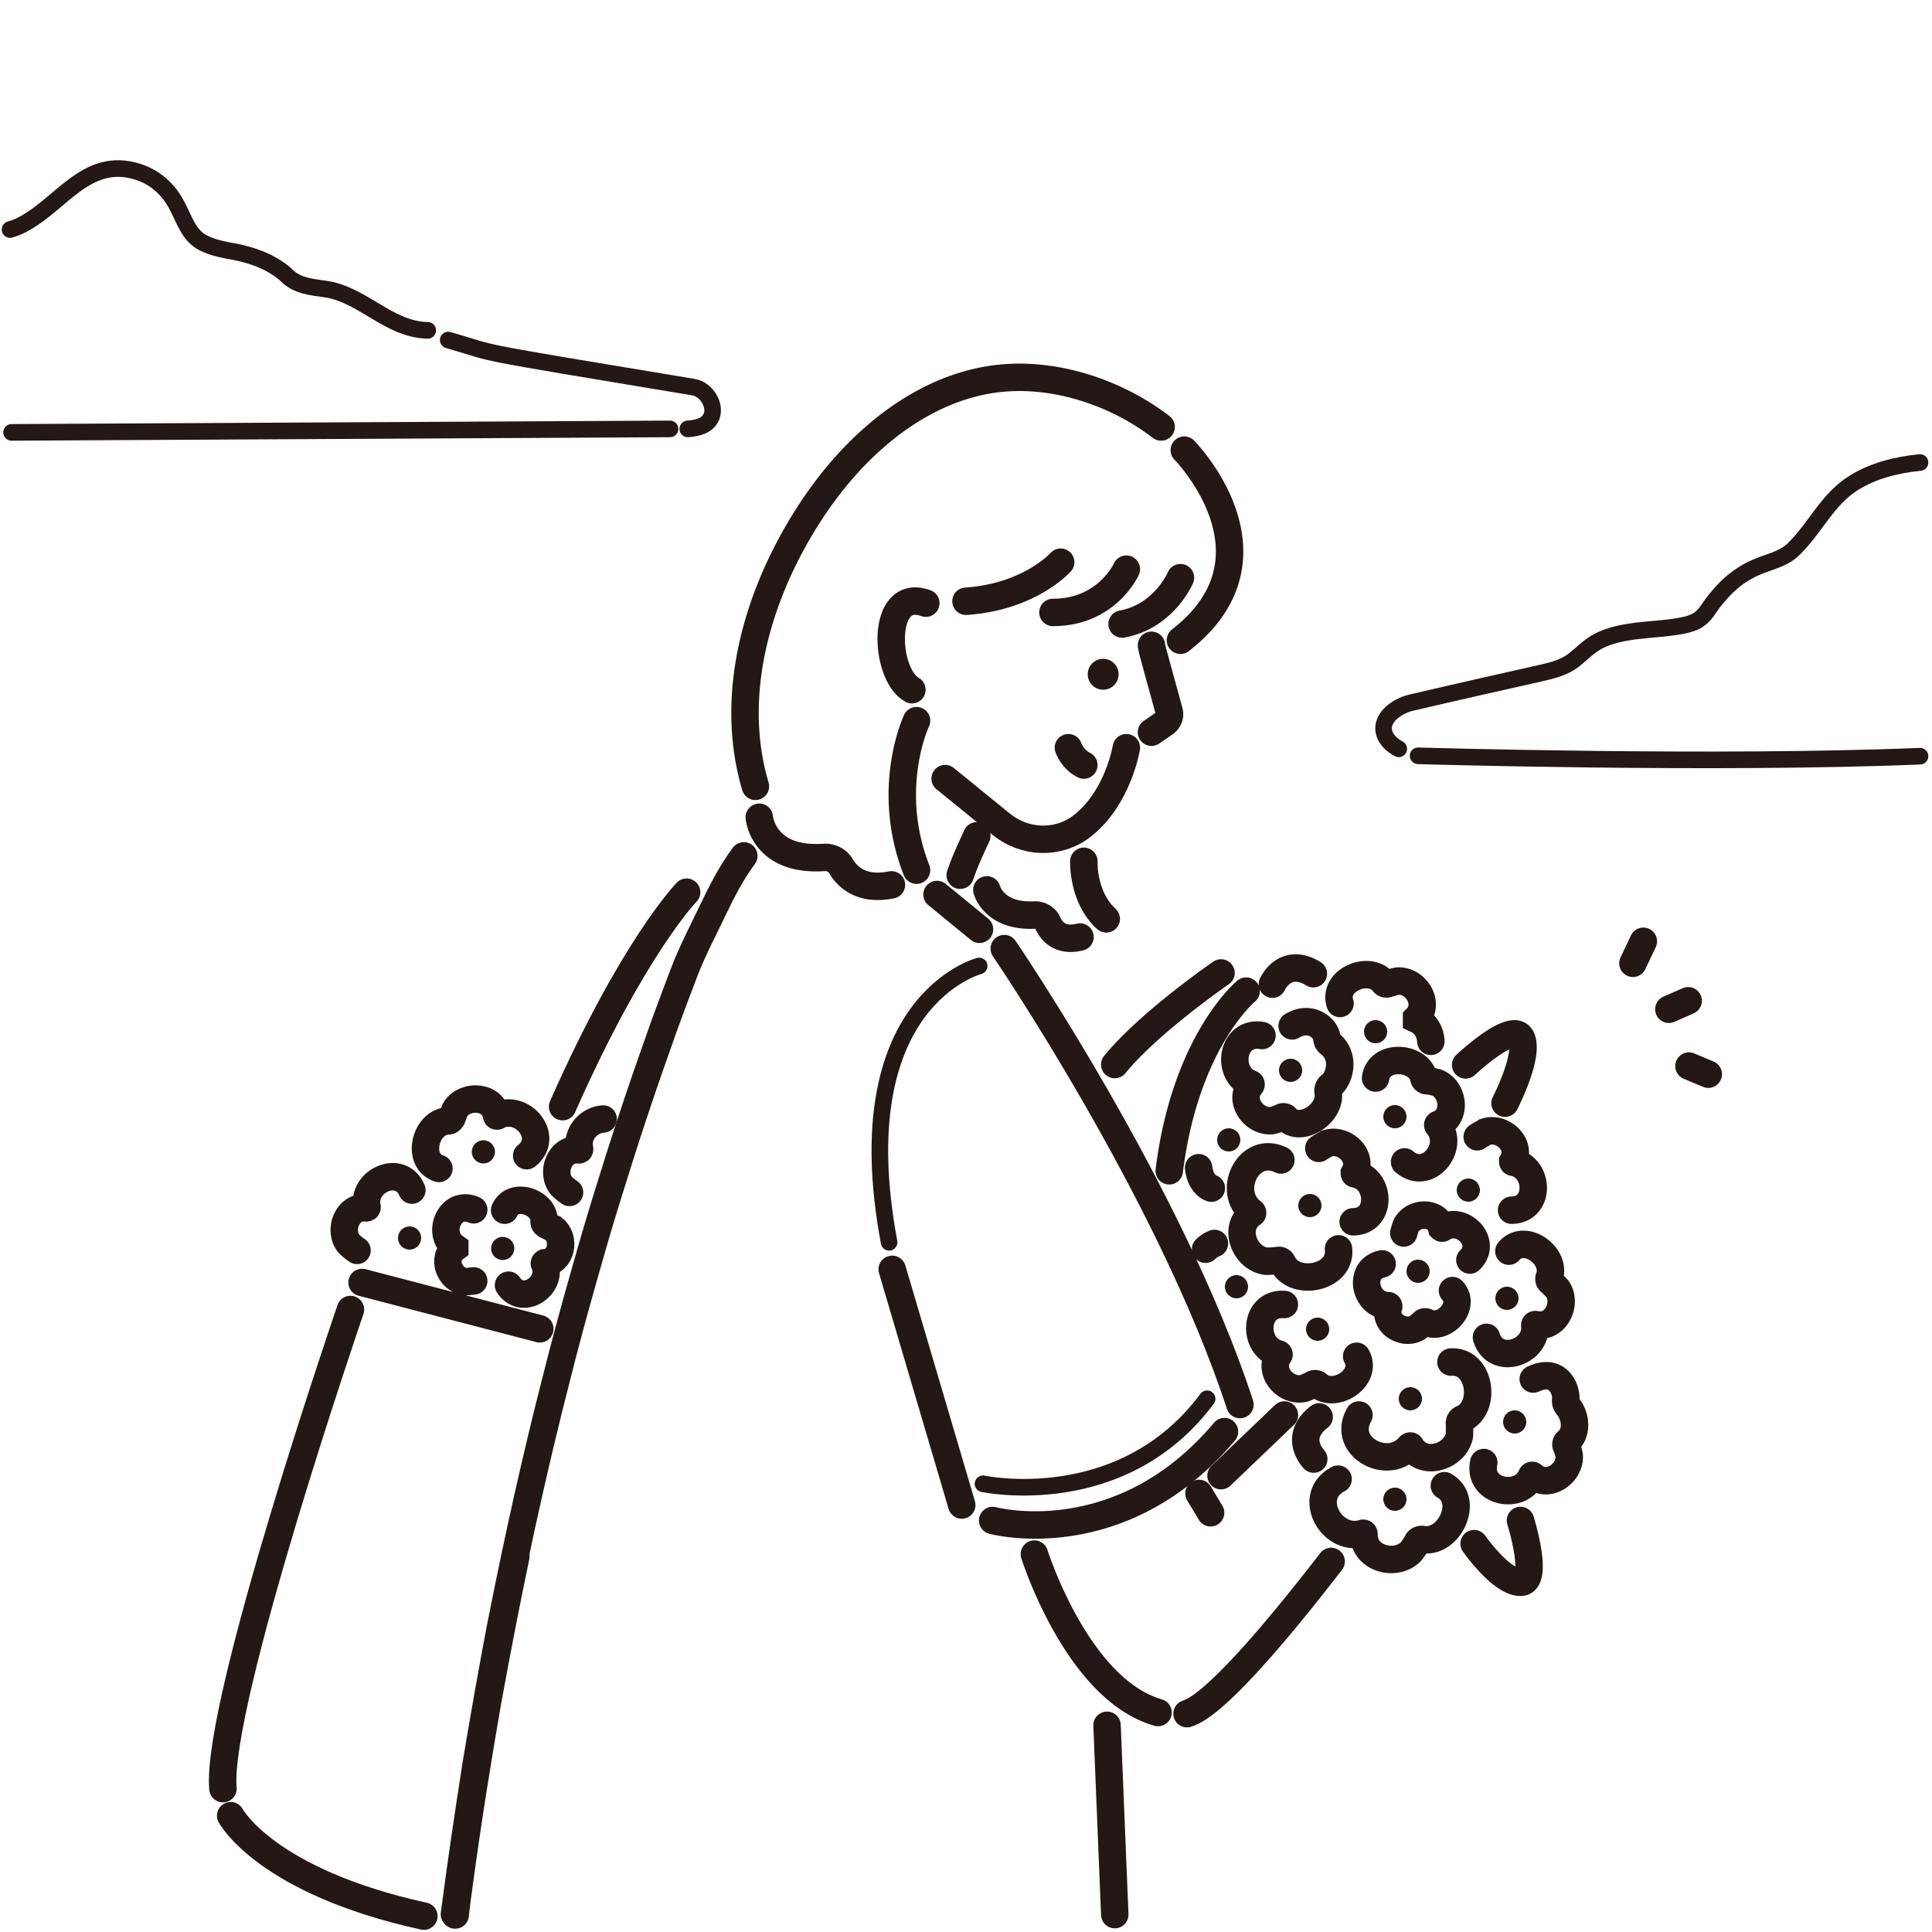 <svg xmlns="http://www.w3.org/2000/svg" viewBox="0 0 50 50"><defs><style>.cls-2{fill:#231815}.cls-3,.cls-4{stroke-width:.43px}.cls-3,.cls-4,.cls-5{fill:none;stroke:#231815;stroke-linecap:round}.cls-3,.cls-5{stroke-miterlimit:10}.cls-4{stroke-linejoin:round}.cls-5{stroke-width:.71px}</style></defs><path id="_背景" d="M0 0h50v50H0z" style="fill:#fff"/><g id="_ライン_太_"><circle cx="28.55" cy="17.45" r=".4" class="cls-2"/><circle cx="33.4" cy="27.7" r=".3" class="cls-2"/><circle cx="31.8" cy="29.5" r=".3" class="cls-2"/><circle cx="33.9" cy="31.2" r=".3" class="cls-2"/><circle cx="36.1" cy="28.9" r=".3" class="cls-2"/><circle cx="35.6" cy="26.7" r=".3" class="cls-2"/><circle cx="38" cy="30.8" r=".3" class="cls-2"/><circle cx="34.1" cy="34.4" r=".3" class="cls-2"/><circle cx="36.5" cy="36.2" r=".3" class="cls-2"/><circle cx="36.1" cy="38.8" r=".3" class="cls-2"/><circle cx="39.2" cy="36.8" r=".3" class="cls-2"/><circle cx="39" cy="33.6" r=".3" class="cls-2"/><circle cx="32" cy="33.3" r=".3" class="cls-2"/><circle cx="36.7" cy="32.9" r=".3" class="cls-2"/><path d="M29.8 16.7c0 .08.33 1.23.46 1.72.03.11-.02.22-.11.29l-.35.24M29.15 19.35s-.21 1.31-1.16 2.04c-.62.47-1.48.43-2.08-.06l-1.45-1.18M34.45 40.41c-1.53 1.98-3.04 3.73-3.73 3.94M28.65 44.65l.2 4.9M13.35 40.28c-.26 1.24-.5 2.49-.73 3.75-.27 1.55-.52 3.11-.73 4.67-.04.29-.08.57-.11.86M23.96 15.61c-1.18-.43-1.08 1.84-.36 2.24" class="cls-5"/><path d="M27.65 19.35s.1.3.4.45M42.26 24.93l.27-.57M43.19 26.12l.5-.22M43.71 27.59l.5.21M11.76 49.54c.17-1.29.36-2.58.56-3.86.2-1.2.41-2.4.64-3.6.22-1.11.45-2.22.7-3.33.23-1.02.47-2.03.73-3.04.23-.92.48-1.84.74-2.75.23-.82.47-1.63.73-2.45.22-.71.45-1.42.69-2.13.2-.6.42-1.21.63-1.81.18-.49.36-.98.55-1.47.2-.51.48-1.05.72-1.55s.47-.95.8-1.4M25.99 24.55s4.3 6.3 6.1 11.8M23.09 32.85l1.8 6.1M25.69 39.35s3.3.9 6-2.3" class="cls-5"/><path d="M25.34 25s-3.5.9-2.33 7.15M25.44 38.4s3.59.77 5.8-2.2" class="cls-3"/><path d="m31.03 38.65.3.5M26.77 40.22s1.1 3.5 3.2 4.1M33.24 36.62l-1.64 1.57M23.72 18.65s-.83 1.75 0 3.87M27.45 14.55s-.8.9-2.45 1.01M29.15 14.73s-.5 1.12-1.9 1.12M30.55 14.95s-.42 1-1.51 1.2M30.65 11.65s2.7 2.74-.1 4.92M28.05 22.29s-.04.92.58 1.49M25.54 23.03s.18.71 1.25.65c.13 0 .26.07.32.19.09.22.32.51.84.38M19.65 21.15s.09 1.15 1.68 1.04c.17-.01.34.07.43.22.16.27.52.65 1.31.49M31.6 25.18s-1.85 1.27-2.75 2.37M32.25 25.65s-1.57 1.29-1.99 4.65M38.15 39.95s.7 1 1.2 1 0-1.6 0-1.6M38.95 28.55s.64-1.24.42-1.69-1.44.7-1.44.7M25.28 21.63c-.17.37-.3.64-.43 1.02M30.05 11.05c-1.12-.86-2.63-1.38-4.05-1.27-1.29.1-2.47.73-3.43 1.59-.82.73-1.49 1.63-2.02 2.58-1.07 1.92-1.64 4.24-1 6.4M25.35 24.05l-1.1-.9M32.93 25.47s.32-.72 1.06-.27M34 37.76s-.55-.56.14-1.09M37.55 35.25c.77-.05.94 1.2.29 1.47-.04.02-.07.06-.07.11.01.11 0 .3 0 .32-.11.55-.93.82-1.26.28 0-.01-.02-.01-.03 0-.55.66-1.77.02-1.31-.81M37.38 38.45c.67.38.12 1.52-.57 1.39-.05 0-.09.01-.12.05-.05.1-.16.25-.18.27-.4.4-1.23.17-1.21-.46 0-.01-.01-.02-.02-.02-.82.25-1.49-.96-.65-1.4M34.64 32.32c.09.76-1.15 1-1.45.36-.02-.04-.06-.07-.11-.06-.11.02-.3.02-.32.02-.56-.08-.87-.89-.35-1.24.01 0 .01-.02 0-.03-.69-.51-.11-1.76.74-1.35M34.13 29.72c.07-.05.21-.12.22-.13.43-.14.95.33.7.77 0 0 0 .02.01.02.68.12.72 1.23-.04 1.24M38.23 29.42c.07-.05.21-.12.22-.13.43-.14.95.33.7.77 0 0 0 .02.01.02.68.12.72 1.23-.04 1.24M33.24 33.76c-.79-.06-.85 1.09-.15 1.28.01 0 .02.02 0 .03-.29.44.2.97.66.86.01 0 .16-.07.24-.11.03-.02.08-.01.11.01.44.4 1.32-.17 1.01-.73M39.05 32.38c.42-.49 1.26.14 1.04.69-.01.04 0 .08.03.1.07.06.18.18.19.19.26.39-.06 1.04-.57.92-.01 0-.02 0-.02.02.07.71-1.02 1.06-1.25.31M37.59 33.4c.37.4-.22 1.05-.67.82-.03-.02-.07-.01-.09.01-.06.06-.16.14-.17.14-.35.19-.87-.13-.72-.56 0 0 0-.02-.01-.02-.61 0-.81-.95-.16-1.08M36.33 31.91c.02-.08.06-.2.07-.21.2-.35.81-.35.91.08 0 0 .01.01.02 0 .51-.33 1.19.37.71.83M35.6 27.9c.09-.64 1.13-.57 1.25 0 0 .04.04.07.08.07.09 0 .25.05.26.05.44.18.52.9.03 1.08-.01 0-.02.02 0 .03.45.56-.27 1.45-.87.94M34.68 25.97c-.2-.61.77-1.01 1.13-.54.02.03.06.04.1.03.09-.03.24-.07.26-.07.47-.03.86.58.49.96v.03c.24.11.36.34.37.57M32.66 26.8c-.78-.14-.96.99-.29 1.25.01 0 .01.02 0 .03-.34.4.09.98.56.92.01 0 .17-.05.25-.09.04-.02.08 0 .1.02.37.42 1.2-.12 1.09-.68-.01-.06.02-.13.07-.16.22-.16.41-.76-.05-1.1a.16.16 0 0 1-.05-.11c0-.24-.4-.63-.9-.33M38.4 37.85c-.17.77.96 1 1.24.34 0-.01.02-.01.03 0 .39.35.98-.06.94-.53 0-.01-.04-.17-.08-.25-.01-.04 0-.08.03-.1.27-.22.23-.66.01-.92a.216.216 0 0 1-.05-.17c.03-.23-.18-.84-.84-.53" class="cls-5"/><circle cx="10.6" cy="32.04" r=".3" class="cls-2"/><circle cx="12.51" cy="29.81" r=".3" class="cls-2"/><circle cx="13.01" cy="32.31" r=".3" class="cls-2"/><path d="M9.24 32.36c-.08-.05-.19-.15-.2-.16-.3-.34-.06-1 .44-.94.01 0 .02 0 .02-.02-.15-.67.86-1.14 1.16-.44M14.74 30.86c-.08-.05-.19-.15-.2-.16-.3-.34-.06-1 .44-.94.01 0 .02 0 .02-.02-.09-.42.26-.76.61-.78M11.36 30.24c-.61-.2-.35-1.22.24-1.23.04 0 .07-.03.09-.06.03-.09.09-.24.1-.25.26-.39.98-.34 1.06.17 0 .01.01.02.02.01.63-.34 1.38.54.76 1.03M13.06 31.32c.22-.5 1.06-.2 1.02.3 0 .03.02.06.05.08.07.03.19.1.2.1.31.25.21.85-.23.88 0 0-.02.01-.01.02.24.56-.56 1.12-.93.56M12.26 33.15c-.08.01-.21.02-.22.02-.4-.05-.63-.61-.27-.87v-.02c-.5-.35-.12-1.24.49-.97M31.02 30.22c.02.21.12.45.33.53M31.43 32.18c-.08.03-.16.08-.23.15M9.37 33.19l4.6 1.2M9.07 33.89s-3.5 10.2-3.3 12.4M5.97 46.99s.9 1.7 5 2.6M17.77 23.09s-1.38 1.41-3.21 5.55" class="cls-5"/></g><g id="_くも"><path d="M11.07 8.55c-1.01-.02-1.68-.93-2.65-1.07-.35-.05-.73-.08-1-.35-.11-.11-.25-.2-.37-.27-.29-.17-.62-.27-.95-.34-.28-.05-.57-.1-.83-.23-.39-.19-.5-.62-.69-.97-.21-.41-.56-.73-1-.87C2.2 4 1.54 5.39.46 5.87c-.07.03-.13.05-.2.07M11.6 8.8c1.4.4.2.2 6.35 1.22.32.05.59.46.46.77-.11.24-.37.29-.61.31M17.34 11.1.3 11.19M36.7 19.56s7.68.23 12.99.01M49.69 11.97c-.61.06-1.21.21-1.72.53-.67.42-.98 1.14-1.52 1.68-.26.27-.57.33-.9.46-.32.12-.61.31-.86.55-.13.13-.25.27-.36.41-.11.15-.2.32-.36.43s-.36.15-.54.18c-.66.11-1.45.07-2.06.38-.25.13-.43.33-.65.5s-.5.25-.76.31c-1.15.26-2.31.52-3.46.79-.36.09-.84.42-.65.85.07.15.2.26.35.34" class="cls-4"/></g></svg>